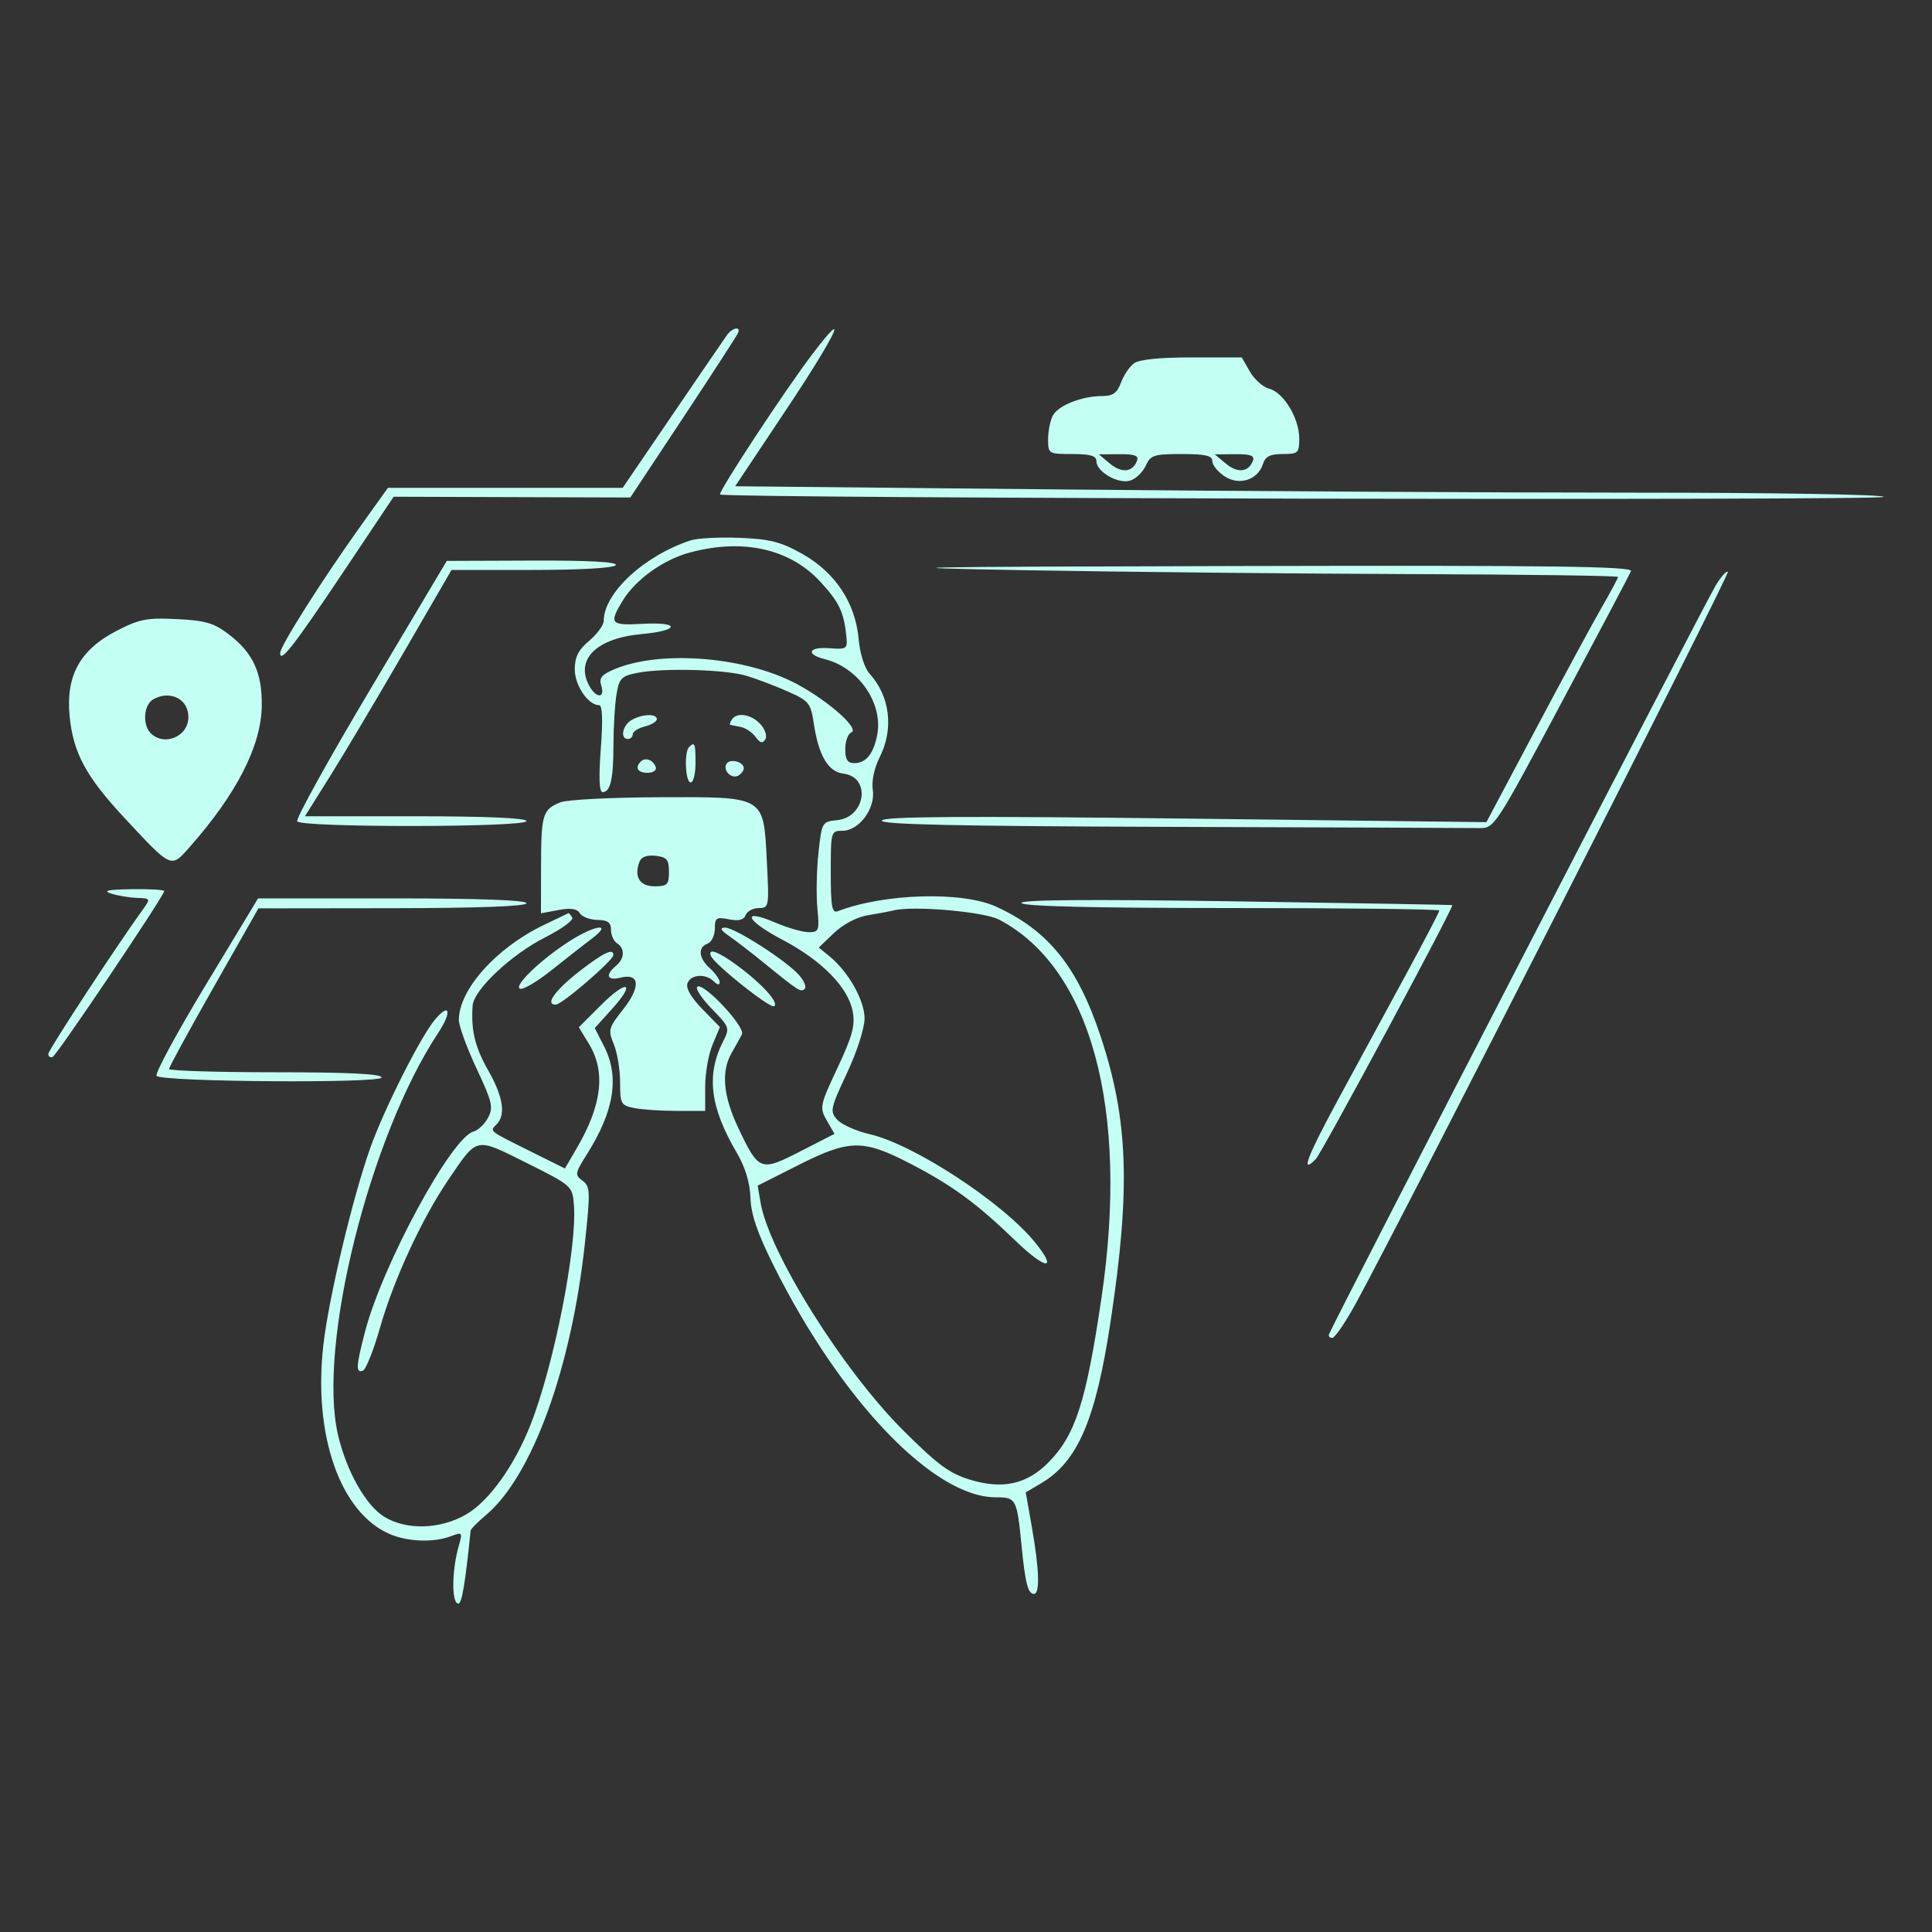 <svg width="200" height="200" viewBox="0 0 200 200" fill="none" xmlns="http://www.w3.org/2000/svg">
<rect x="0" y="0" width="200" height="200" fill="#333333" stroke="none"/>
<g id="Traced Image">
<path id="Vector" fill-rule="evenodd" clip-rule="evenodd" d="M75.248 34.699C74.974 35.084 72.435 38.796 69.606 42.949L64.46 50.5H52.31H40.16L37.386 54.375C33.424 59.907 29 66.885 29 67.602C29 68.694 30.404 66.887 35.656 59.038L40.75 51.422L53 51.462L65.25 51.501L70.75 43.191C73.775 38.621 76.325 34.683 76.416 34.441C76.683 33.735 75.793 33.932 75.248 34.699ZM84.132 36.612C81.286 40.35 74.3 50.971 74.546 51.19C75.004 51.599 195 51.845 195 51.437C195 51.193 183.653 51 169.333 51C155.215 51 128.464 50.851 109.885 50.668L76.106 50.337L81.383 42.415C86.563 34.642 88.094 31.41 84.132 36.612ZM117.368 37.625C116.915 37.969 116.316 38.868 116.035 39.625C115.641 40.688 115.199 41 114.087 41C111.994 41 109.553 41.967 108.99 43.019C108.721 43.522 108.5 44.624 108.5 45.467C108.5 46.973 108.544 47 111 47C112.871 47 113.5 47.185 113.5 47.738C113.5 48.841 115.767 50.141 117.006 49.748C117.586 49.564 118.308 48.87 118.61 48.206C119.107 47.116 119.465 47 122.33 47C124.792 47 125.5 47.165 125.5 47.738C125.5 48.144 126.072 48.851 126.771 49.309C128.29 50.305 130.215 49.685 130.74 48.03C130.987 47.253 131.489 47 132.783 47C134.387 47 134.5 46.893 134.498 45.375C134.495 43.3 132.867 40.611 131.386 40.239C130.756 40.081 129.859 39.288 129.393 38.476L128.546 37H123.369C119.999 37 117.904 37.218 117.368 37.625ZM114.899 47.991C116.115 49.005 117.243 48.892 117.696 47.711C117.906 47.164 117.482 47.004 115.859 47.016L113.75 47.033L114.899 47.991ZM126.899 47.991C128.115 49.005 129.242 48.892 129.695 47.711C129.905 47.164 129.482 47.004 127.859 47.016L125.75 47.033L126.899 47.991ZM71.497 55.938C66.704 57.508 62.5 61.396 62.5 64.257C62.5 64.701 61.825 65.632 61 66.326C59.873 67.275 59.5 68.013 59.5 69.294C59.5 70.956 60.889 73 62.018 73C62.362 73 62.422 74.51 62.196 77.5C61.971 80.491 62.031 82 62.375 82C63.194 82 63.499 80.673 63.505 77.084C63.508 75.25 63.65 72.911 63.819 71.885C64.094 70.226 64.326 69.982 65.939 69.661C68.653 69.121 75.09 69.294 77.301 69.966C78.373 70.291 80.297 71.023 81.578 71.592C83.75 72.557 83.928 72.781 84.251 74.931C84.746 78.229 85.74 79.902 87.317 80.091C90.193 80.435 89.615 84.614 86.65 84.904C85.1 85.055 85.067 85.113 84.725 88.305C84.534 90.091 84.485 92.666 84.615 94.026C84.838 96.334 84.778 96.5 83.718 96.5C83.094 96.5 81.558 96.061 80.306 95.524C76.647 93.955 77.155 95.264 80.986 97.277C85.073 99.425 87.807 102.212 88.275 104.709C88.544 106.142 88.246 107.248 86.7 110.541C84.867 114.447 84.823 114.66 85.588 115.991L86.383 117.377L82.862 119.183C78.72 121.308 78.549 121.244 76.421 116.75C74.856 113.445 74.633 110.91 75.738 109C76.135 108.312 76.615 107.447 76.802 107.078C77.194 106.305 72.751 101.581 72.175 102.158C71.977 102.356 72.663 103.387 73.701 104.45C75.526 106.319 75.564 106.427 74.853 107.815C73.093 111.26 73.499 114.602 76.252 119.299C77.148 120.828 77.633 122.414 77.686 123.991C77.743 125.721 78.406 127.657 80.109 131.062C87.09 145.018 96.661 155 103.064 155C105.2 155 105.267 155.125 105.75 160C106.137 163.912 106.417 165 107.034 165C107.666 165 107.589 162.484 106.823 158.119L106.186 154.489L107.773 153.552C111.562 151.317 113.424 146.992 114.958 136.859C117.048 123.062 116.805 115.949 113.95 107.322C111.553 100.082 108.535 96.33 103.117 93.855C99.597 92.247 91.54 92.481 86.719 94.331C86.128 94.558 86 93.84 86 90.303C86 86.08 86.023 86 87.213 86C88.934 86 90.643 83.689 90.351 81.757C90.216 80.861 90.504 79.497 91.061 78.395C92.544 75.464 92.138 72.079 90.026 69.75C89.49 69.158 89.023 67.679 88.883 66.128C88.548 62.401 86.463 59.257 83.057 57.341C80.833 56.09 79.701 55.8 76.557 55.677C74.463 55.594 72.186 55.712 71.497 55.938ZM71.41 57.197C68.654 57.939 65.797 59.989 64.46 62.183C63.014 64.553 63.195 64.767 66.499 64.58C70.463 64.357 70.397 65.279 66.424 65.64C61.755 66.063 59.528 68.248 60.986 70.974C61.697 72.302 62.667 72.314 62.247 70.99C61.989 70.178 62.264 69.838 63.648 69.26C68.198 67.359 76.479 67.912 81.826 70.475C85.167 72.075 89.097 75.411 88.125 75.82C87.781 75.965 87.5 76.739 87.5 77.541C87.5 78.635 87.735 79 88.439 79C89.639 79 90.414 78.056 90.8 76.122C91.46 72.828 88.906 69.116 85.375 68.234C83.35 67.729 83.702 66.933 85.875 67.103C87.608 67.239 87.74 67.155 87.628 66C87.371 63.372 86.903 62.372 84.92 60.221C81.769 56.802 76.913 55.716 71.41 57.197ZM38.362 71.309C34.023 78.593 30.605 84.766 30.767 85.026C31.172 85.683 54.5 85.657 54.5 85C54.5 84.681 50.344 84.5 43.034 84.5H31.567L34.159 80.366C35.584 78.092 38.998 72.354 41.746 67.616L46.742 59H55.092C60.118 59 63.564 58.801 63.75 58.5C63.952 58.173 60.971 58.011 55.154 58.032L46.25 58.065L38.362 71.309ZM106 59.026C116.312 59.21 134.369 59.391 146.125 59.43C157.881 59.468 167.5 59.6 167.5 59.723C167.5 59.846 166.747 61.252 165.826 62.848C164.905 64.444 161.839 70.106 159.012 75.43L153.872 85.11L122.756 84.74C99.814 84.467 91.547 84.518 91.29 84.935C91.032 85.352 98.865 85.525 121.22 85.597C137.874 85.65 152.221 85.707 153.104 85.722C154.695 85.75 154.759 85.652 161.643 72.75C165.457 65.6 168.697 59.469 168.842 59.125C169.053 58.627 160.758 58.519 128.178 58.596C93.541 58.677 90.132 58.743 106 59.026ZM177.613 60.598C176.484 62.461 138.396 136.212 137.583 138.111C137.492 138.325 137.64 138.5 137.913 138.5C138.186 138.5 139.298 136.869 140.385 134.875C145.432 125.615 179.091 59.424 178.867 59.2C178.728 59.061 178.164 59.69 177.613 60.598ZM12 65.343C8.273 67.279 6.803 69.972 7.207 74.131C7.576 77.939 8.902 80.396 12.904 84.692C17.799 89.945 17.683 89.893 19.619 87.704C24.498 82.187 27.039 77.219 27.098 73.079C27.146 69.639 26.198 67.583 23.672 65.656C22.148 64.494 21.253 64.232 18.297 64.088C15.178 63.935 14.418 64.087 12 65.343ZM15.6 72.6C14.829 73.371 14.829 75.128 15.6 75.9C17.003 77.302 19.5 76.246 19.5 74.25C19.5 72.91 18.59 72 17.25 72C16.672 72 15.93 72.27 15.6 72.6ZM65.375 74.54C64.439 75.085 64.168 76.5 65 76.5C65.275 76.5 65.5 76.279 65.5 76.009C65.5 75.74 66.062 75.378 66.75 75.205C67.438 75.033 68 74.691 68 74.446C68 73.85 66.465 73.905 65.375 74.54ZM75.75 74.5C75.58 74.775 75.51 75.017 75.596 75.038C75.68 75.059 76.162 75.154 76.667 75.25C77.171 75.345 77.868 75.812 78.216 76.287C78.682 76.925 78.945 76.992 79.222 76.544C79.433 76.204 79.213 75.511 78.722 74.968C77.779 73.927 76.252 73.687 75.75 74.5ZM71.334 77.333C70.804 77.862 70.947 81 71.5 81C71.775 81 72 80.1 72 79C72 76.956 71.917 76.749 71.334 77.333ZM66.344 78.823C65.692 79.475 66.003 80 67.041 80C67.624 80 67.996 79.738 67.885 79.406C67.642 78.675 66.807 78.359 66.344 78.823ZM75.21 79.065C74.784 79.755 75.762 80.706 76.457 80.277C76.755 80.092 77 79.753 77 79.524C77 78.859 75.564 78.491 75.21 79.065ZM58.014 83.056C56.173 83.791 56.016 84.309 56.008 89.647L56 94.545L57.805 94.206C59.074 93.968 59.733 94.067 60.023 94.538C60.251 94.906 61.07 95.217 61.843 95.229C62.91 95.245 63.25 95.492 63.25 96.25C63.25 96.8 63.532 97.43 63.875 97.65C64.719 98.19 64.663 99.242 63.75 100C62.606 100.949 62.855 101.555 64.246 101.206C66.237 100.706 66.348 102.166 64.496 104.505C62.991 106.405 62.932 106.628 63.542 108.101C63.9 108.965 64.192 110.738 64.192 112.042C64.192 114.265 64.284 114.432 65.659 114.706C66.465 114.868 68.447 115 70.062 115H73V112.484C73 111.1 73.343 109.146 73.763 108.143L74.525 106.318L72.695 104.444C71.532 103.252 70.975 102.284 71.168 101.785C71.524 100.855 73.052 100.752 73.9 101.6C74.268 101.968 74.5 101.998 74.5 101.677C74.5 101.39 74.05 100.747 73.5 100.25C72.314 99.176 72.207 98.081 73.25 97.681C73.662 97.522 74 96.826 74 96.134C74 95.01 74.156 94.906 75.455 95.166C76.472 95.369 76.993 95.237 77.189 94.728C77.343 94.328 77.957 94 78.552 94C79.607 94 79.629 93.869 79.383 89.157C79.025 82.326 79.308 82.491 68.07 82.531C63.219 82.549 58.694 82.785 58.014 83.056ZM66.205 89.187C65.606 90.749 66.212 91.75 67.757 91.75C69.082 91.75 69.25 91.582 69.25 90.25C69.25 88.984 69.034 88.725 67.872 88.591C66.993 88.49 66.389 88.706 66.205 89.187ZM11.5 92.5C12.188 92.72 13.396 92.922 14.186 92.95C15.581 92.998 15.599 93.032 14.808 94.125C12.046 97.944 5 108.703 5 109.103C5 109.367 5.2 109.508 5.446 109.416C5.879 109.254 17 92.723 17 92.241C17 92.108 15.481 92.022 13.625 92.05C11.175 92.086 10.592 92.209 11.5 92.5ZM21.276 102.002C18.285 106.953 16.005 111.171 16.209 111.377C16.835 112.004 39.5 112.164 39.5 111.541C39.5 111.169 36.055 111 28.5 111C22.45 111 17.5 110.847 17.5 110.66C17.5 110.473 19.581 106.655 22.125 102.176L26.75 94.033L40.625 94.016C49.531 94.006 54.5 93.821 54.5 93.5C54.5 93.178 49.536 93 40.608 93H26.716L21.276 102.002ZM105.743 93.488C105.95 93.824 113.428 94 127.53 94C139.339 94 149 94.116 149 94.258C149 94.4 147.445 97.381 145.544 100.883C143.643 104.385 140.504 110.168 138.57 113.734C135.275 119.807 134.574 121.67 136.222 119.97C136.856 119.316 150.544 93.841 150.338 93.699C150.29 93.665 140.165 93.489 127.839 93.307C112.601 93.082 105.528 93.14 105.743 93.488ZM92.5 94.246C92.088 94.349 90.891 94.574 89.84 94.746C88.706 94.931 87.285 95.674 86.343 96.575L84.755 98.092L85.844 98.973C87.805 100.562 89.5 103.551 89.5 105.422C89.5 106.431 88.706 108.897 87.671 111.102C85.957 114.756 85.894 115.055 86.671 115.913C87.127 116.416 88.646 117.093 90.047 117.416C94.619 118.471 103.82 124.498 107.157 128.622C109.554 131.587 108.256 131.465 105.112 128.43C101.106 124.563 98.558 122.697 94.21 120.448C89.329 117.922 87.93 117.943 82.63 120.618L78.433 122.737L78.733 124.493C79.612 129.652 87.261 141.86 93.514 148.086C97.135 151.692 98.314 152.554 100.516 153.208C103.819 154.189 106.281 153.642 108.489 151.434C111.322 148.601 112.433 145.165 114.033 134.292C116.899 114.81 112.936 100.193 103.432 95.201C101.855 94.373 94.553 93.735 92.5 94.246ZM56.175 95.814C51.315 98.181 47.5 102.476 47.5 105.583C47.5 106.2 48.324 108.462 49.331 110.608C50.959 114.075 51.091 114.645 50.52 115.713C50.166 116.374 49.488 117.017 49.014 117.141C46.736 117.737 39.573 130.965 37.779 137.888C36.852 141.465 36.815 142.145 37.562 141.896C37.87 141.793 38.665 139.806 39.328 137.479C40.752 132.478 43.654 126.19 46.414 122.127C49.462 117.639 49.144 117.707 54.529 120.394C59.194 122.722 59.252 122.773 59.41 124.712C59.767 129.068 57.341 141.369 54.916 147.5C53.235 151.753 50.635 155.378 48.275 156.762C45.608 158.324 42.062 158.429 39.77 157.012C37.866 155.836 35.861 152.281 34.99 148.539C32.847 139.334 38.252 117.663 45.377 106.899C46.813 104.727 46.551 103.729 45.024 105.554C43.528 107.34 39.785 114.764 38.342 118.805C36.516 123.918 34.027 134.367 33.472 139.25C32.409 148.606 35.229 156.616 40.359 158.811C42.226 159.61 44.902 159.702 46.675 159.029C47.862 158.577 47.897 158.618 47.496 160.012C46.758 162.586 46.731 166 47.45 166C47.813 166 48.163 163.922 48.719 158.448C48.736 158.281 49.458 157.55 50.324 156.821C55.092 152.81 59.172 141.579 60.551 128.672C61.124 123.304 61.105 122.813 60.301 122.225C59.487 121.63 59.517 121.453 60.758 119.487C63.589 115.003 64.148 111.483 62.535 108.318L61.57 106.425L63.355 104.449C65.885 101.649 64.926 101.337 62.192 104.071L59.919 106.343L60.958 108.047C62.722 110.941 62.326 114.372 59.709 118.856L58.48 120.962L54.865 119.164C50.522 117.003 50.675 117.125 51.408 116.391C52.381 115.419 52.087 113.525 50.542 110.811C49.161 108.383 48.754 106.695 48.925 104.112C49.033 102.465 52.93 98.802 56.478 97.011C58.161 96.161 59.404 95.249 59.239 94.983C59.075 94.717 58.898 94.513 58.846 94.53C58.793 94.547 57.592 95.124 56.175 95.814ZM58.973 97.419C55.977 99.332 53.1 102.103 53.843 102.358C54.17 102.47 55.65 101.592 57.13 100.406C58.612 99.22 60.483 97.756 61.287 97.153C63.481 95.507 61.635 95.72 58.973 97.419ZM75.481 96.901C76.157 97.368 77.819 98.65 79.172 99.75C82.699 102.617 82.913 102.753 83.306 102.36C83.501 102.165 83.231 101.52 82.706 100.926C81.377 99.426 76.015 95.994 75.047 96.026C74.475 96.045 74.597 96.291 75.481 96.901ZM61.25 99.601C57.867 102.013 56.19 104 57.535 104C58.165 104 63.484 99.424 63.493 98.875C63.504 98.255 62.833 98.473 61.25 99.601ZM73.584 98.938C73.913 99.805 79.712 104.428 80.138 104.164C80.686 103.826 78.859 101.811 76.3 99.932C74.356 98.504 73.267 98.106 73.584 98.938Z" fill="#C4FFF3"/>
</g>
</svg>
